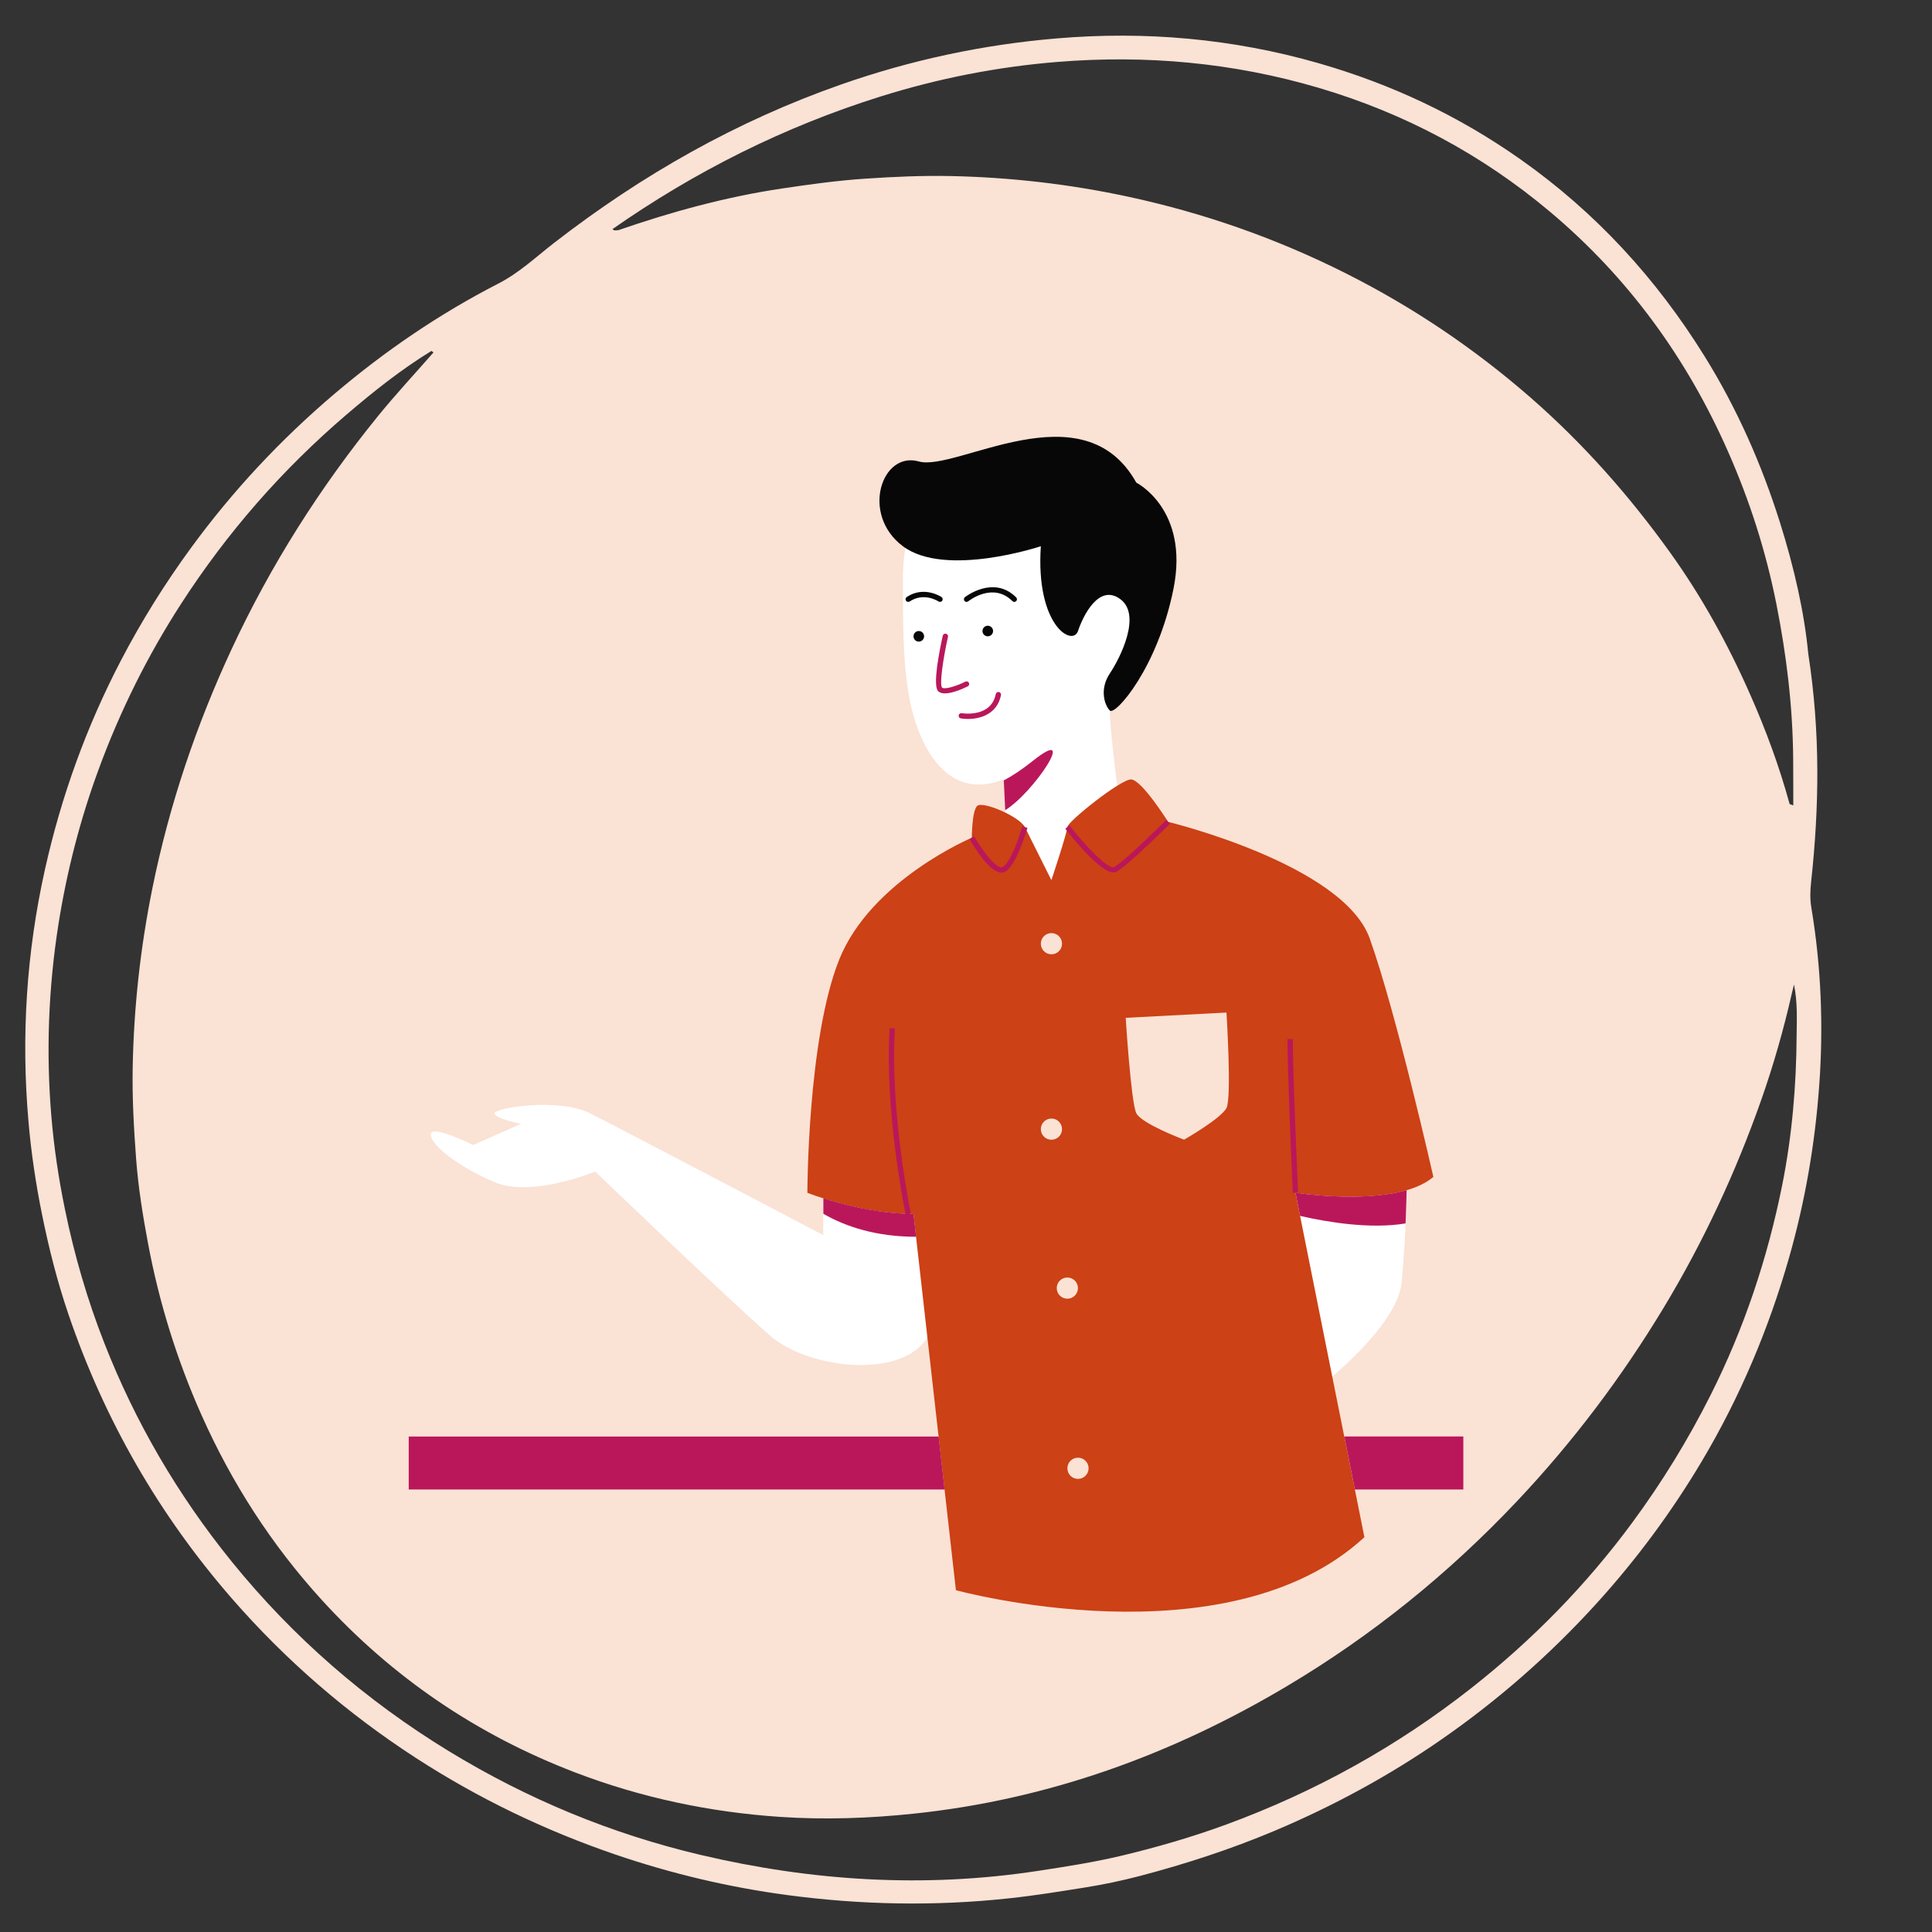 <svg xmlns="http://www.w3.org/2000/svg" xmlns:xlink="http://www.w3.org/1999/xlink" width="900" zoomAndPan="magnify" viewBox="0 0 675 675" height="900" preserveAspectRatio="xMidYMid meet" version="1.0"><rect x="0" y="0" width="675" height="675" fill="#333333" stroke="none"/><defs><clipPath id="e290ae6411"><path d="M 8 12 L 637 12 L 637 666 L 8 666 Z M 8 12 " clip-rule="nonzero"/></clipPath><clipPath id="84a7872446"><path d="M -34.715 66.73 L 599.074 -18.953 L 685.258 618.547 L 51.473 704.23 Z M -34.715 66.73 " clip-rule="nonzero"/></clipPath><clipPath id="e279b87e7d"><path d="M -34.715 66.73 L 599.074 -18.953 L 685.258 618.547 L 51.473 704.23 Z M -34.715 66.73 " clip-rule="nonzero"/></clipPath><clipPath id="8501311875"><path d="M 142.801 142.434 L 511.254 142.434 L 511.254 517 L 142.801 517 Z M 142.801 142.434 " clip-rule="nonzero"/></clipPath><clipPath id="f52d062260"><path d="M 142.801 272 L 501 272 L 501 564 L 142.801 564 Z M 142.801 272 " clip-rule="nonzero"/></clipPath><clipPath id="38556c1a88"><path d="M 142.801 221 L 511.254 221 L 511.254 521 L 142.801 521 Z M 142.801 221 " clip-rule="nonzero"/></clipPath><clipPath id="50da1be8d3"><path d="M 142.801 152 L 412 152 L 412 494 L 142.801 494 Z M 142.801 152 " clip-rule="nonzero"/></clipPath></defs><g clip-path="url(#e290ae6411)"><g clip-path="url(#84a7872446)"><g clip-path="url(#e279b87e7d)"><path fill="#fae2d5" d="M 621.945 182.742 C 615.512 162.297 606.93 142.809 595.582 124.535 C 578.707 97.324 557.527 74.215 531.301 55.727 C 509.652 40.457 486.078 29.367 460.656 22.074 C 430.719 13.484 400.176 10.801 369.242 13.418 C 343.52 15.574 318.383 20.93 293.938 29.492 C 257.379 42.289 224.207 61.125 193.668 84.801 C 187.289 89.738 181.453 95.309 174.102 99.078 C 153.508 109.652 134.48 122.633 116.828 137.625 C 98.059 153.559 81.371 171.41 66.82 191.297 C 57.625 203.855 49.422 217 42.234 230.785 C 30.215 253.848 21.441 278.125 15.758 303.527 C 9.223 332.715 7.348 362.203 9.957 391.934 C 10.898 402.801 12.512 413.602 14.688 424.336 C 17.082 436.152 20.023 447.781 23.898 459.145 C 36.445 495.996 55.488 529.172 81.059 558.535 C 99.875 580.117 121.328 598.66 145.375 614.238 C 167.223 628.383 190.465 639.555 215.062 647.957 C 234.598 654.617 254.594 659.363 275.062 662.098 C 300.883 665.543 326.727 666.035 352.66 663.227 C 361.605 662.266 370.461 660.82 379.324 659.406 C 385.746 658.387 392.148 657.023 398.434 655.375 C 414.402 651.172 430.082 646.062 445.312 639.645 C 465.793 631.004 485.246 620.461 503.496 607.812 C 523.34 594.047 541.414 578.227 557.688 560.328 C 571.68 544.938 583.977 528.34 594.586 510.512 C 607.879 488.152 617.934 464.363 625.078 439.344 C 630.676 419.703 634.121 399.641 635.594 379.312 C 637.105 358.531 636.289 337.766 632.852 317.156 C 632.34 314.121 632.438 311.125 632.77 308.094 C 635.609 281.977 636.027 255.871 631.773 228.422 C 630.371 213.754 626.766 198.082 621.945 182.742 Z M 627.707 361.516 C 627.605 379.176 626.133 396.73 622.656 414.082 C 617.543 439.586 609.383 464.055 597.68 487.336 C 589.824 502.957 580.742 517.762 570.367 531.852 C 554.254 553.727 535.441 572.941 514.121 589.719 C 488.094 610.195 459.477 626.055 428.414 637.453 C 416.391 641.863 404.121 645.414 391.652 648.387 C 381.996 650.68 372.246 652.176 362.473 653.672 C 322.848 659.703 283.637 657.219 244.793 648.07 C 213.559 640.719 184.203 628.52 156.832 611.828 C 127.809 594.098 102.422 572.082 80.945 545.574 C 62.156 522.375 47.301 496.973 36.438 469.223 C 30.488 454.051 25.953 438.445 22.68 422.445 C 20.465 411.711 18.863 400.895 17.945 390.047 C 16.055 367.602 16.914 345.184 20.426 322.895 C 23.359 304.391 28.004 286.32 34.477 268.75 C 41.957 248.414 51.516 229.133 63.305 210.902 C 79.371 186.039 98.625 164.031 121.09 144.828 C 130.484 136.797 140.156 129.078 150.734 122.609 C 150.984 122.773 151.223 122.953 151.457 123.129 C 144.961 130.555 138.215 137.789 131.992 145.457 C 111.77 170.379 94.672 197.309 81.102 226.406 C 68.586 253.23 59.184 281.086 53.281 310.137 C 49.066 330.902 46.746 351.859 46.359 373.008 C 46.16 383.66 46.766 394.312 47.562 404.98 C 48.316 414.883 49.879 424.625 51.707 434.348 C 55.586 455.074 61.805 475.082 70.387 494.352 C 80.941 518.07 94.844 539.668 112.324 558.883 C 137.086 586.066 166.672 606.145 201.023 619.285 C 224.129 628.109 248.031 633.141 272.621 634.789 C 288.199 635.828 303.777 635.289 319.367 633.641 C 366.223 628.707 409.336 613.094 449.652 589.094 C 479.438 571.371 506.129 549.766 529.891 524.613 C 549.434 503.93 566.477 481.348 581.203 456.965 C 595.164 433.852 606.465 409.535 615.41 384.094 C 619.656 371.996 623.164 359.656 626.016 347.148 C 626.18 346.414 626.367 345.688 626.785 343.961 C 628.078 350.43 627.742 356.012 627.707 361.516 Z M 626.496 264.902 C 626.539 270.406 626.52 275.91 626.539 281.398 C 626.113 281.23 625.68 281.074 625.258 280.922 C 621.668 267.797 616.965 255.055 611.465 242.621 C 603.727 225.086 594.512 208.332 583.305 192.773 C 569.152 173.086 553.184 155.02 534.871 139.012 C 515.109 121.762 493.539 107.234 470.152 95.469 C 446.027 83.34 420.723 74.449 394.285 68.75 C 373.797 64.332 353.078 61.949 332.16 61.508 C 322.18 61.305 312.199 61.754 302.219 62.43 C 292.414 63.082 282.73 64.441 273.062 65.879 C 253.574 68.801 234.645 73.98 216.055 80.414 C 215.344 80.406 214.574 80.77 213.992 80.039 C 242.867 59.883 273.938 44.285 307.59 33.734 C 327.754 27.414 348.355 23.352 369.336 21.645 C 400.258 19.121 430.766 21.852 460.668 30.672 C 490.684 39.527 517.699 53.938 541.598 74.031 C 568.914 97.008 589.402 125.195 603.77 157.844 C 611.32 174.949 616.977 192.645 620.625 211.016 C 624.16 228.82 626.34 246.742 626.496 264.902 Z M 626.496 264.902 " fill-opacity="1" fill-rule="nonzero"/></g></g></g><g clip-path="url(#8501311875)"><path fill="#fae2d5" d="M 573.074 93.941 L 573.074 506.219 C 573.074 509.953 570.031 512.992 566.297 512.992 L 380.332 512.992 C 380.332 515.043 378.68 516.695 376.629 516.695 C 374.578 516.695 372.922 515.043 372.922 512.992 L -200.43 512.992 C -204.168 512.992 -207.211 509.953 -207.211 506.219 L -207.211 93.941 C -207.211 90.207 -204.168 87.168 -200.43 87.168 L 566.297 87.168 C 570.051 87.168 573.074 90.207 573.074 93.941 Z M 573.074 93.941 " fill-opacity="1" fill-rule="nonzero"/></g><path fill="#ffffff" d="M 387.742 248.234 C 387.742 255.633 391.445 283.402 391.445 283.402 L 398.574 294.57 L 377.535 323.199 L 352.516 311.172 L 350.664 272.285 C 332.125 279.688 322.863 263.035 319.16 250.066 C 315.457 237.098 315.457 220.449 315.457 201.93 C 315.457 183.41 322.863 168.609 343.254 161.191 C 363.645 153.789 400.707 159.34 402.559 190.812 C 404.41 222.281 387.742 240.832 387.742 248.234 Z M 287.656 431.535 C 287.656 431.535 217.223 394.516 206.109 388.949 C 194.996 383.398 172.754 387.098 172.754 388.949 C 172.754 390.797 182.016 392.648 182.016 392.648 L 165.328 400.051 C 165.328 400.051 150.492 392.648 150.492 396.348 C 150.492 400.051 159.754 407.449 172.738 413.016 C 185.719 418.566 207.945 409.316 207.945 409.316 C 207.945 409.316 254.285 453.754 269.102 466.707 C 283.934 479.672 324.699 483.375 326.551 459.305 C 328.402 435.234 332.109 416.719 332.109 416.719 L 287.621 401.898 L 287.621 431.535 Z M 443.34 407.465 L 450.75 492.625 C 450.75 492.625 487.809 466.707 489.676 448.188 C 491.547 429.668 491.531 409.301 491.531 409.301 Z M 443.34 407.465 " fill-opacity="1" fill-rule="nonzero"/><g clip-path="url(#f52d062260)"><path fill="#cc4115" d="M -167.836 501.875 C -167.52 494.805 -164.578 485.207 -164.578 485.207 L -105.273 487.059 C -105.273 487.059 -101.801 495.398 -101.238 501.875 Z M 452.602 416.719 L 476.695 537.062 C 428.504 581.5 333.977 555.582 333.977 555.582 L 319.145 424.133 C 300.605 424.133 282.082 416.734 282.082 416.734 C 282.082 416.734 282.082 363.043 293.195 335.273 C 304.309 307.504 339.535 292.688 339.535 292.688 C 339.535 292.688 339.535 283.438 341.387 281.586 C 343.238 279.734 356.219 285.285 358.074 288.988 C 359.926 292.688 367.332 307.504 367.332 307.504 C 367.332 307.504 372.891 290.836 372.891 288.988 C 372.891 287.137 391.43 272.32 395.133 272.32 C 398.836 272.32 408.113 287.137 408.113 287.137 C 408.113 287.137 469.27 301.957 478.547 327.875 C 487.824 353.793 500.789 411.184 500.789 411.184 C 487.824 422.27 452.602 416.719 452.602 416.719 Z M 363.645 329.707 C 363.645 331.758 365.301 333.41 367.352 333.41 C 369.402 333.41 371.055 331.758 371.055 329.707 C 371.055 327.66 369.402 326.008 367.352 326.008 C 365.301 325.992 363.645 327.66 363.645 329.707 Z M 367.352 398.199 C 369.402 398.199 371.055 396.547 371.055 394.5 C 371.055 392.449 369.402 390.797 367.352 390.797 C 365.301 390.797 363.645 392.449 363.645 394.5 C 363.645 396.547 365.301 398.199 367.352 398.199 Z M 372.906 453.738 C 374.957 453.738 376.609 452.086 376.609 450.039 C 376.609 447.988 374.957 446.336 372.906 446.336 C 370.855 446.336 369.203 447.988 369.203 450.039 C 369.203 452.086 370.855 453.738 372.906 453.738 Z M 380.332 512.992 C 380.332 510.945 378.68 509.293 376.629 509.293 C 374.578 509.293 372.922 510.945 372.922 512.992 C 372.922 515.043 374.578 516.695 376.629 516.695 C 378.66 516.695 380.332 515.043 380.332 512.992 Z M 428.504 353.762 L 393.297 355.609 C 393.297 355.609 395.148 385.23 397 388.93 C 398.855 392.633 413.688 398.184 413.688 398.184 C 413.688 398.184 426.668 390.781 428.523 387.082 C 430.375 383.379 428.504 353.762 428.504 353.762 Z M 428.504 353.762 " fill-opacity="1" fill-rule="nonzero"/></g><g clip-path="url(#38556c1a88)"><path fill="#ba175b" d="M 327.941 501.875 L 330.023 520.395 L -215.547 520.395 C -217.086 520.395 -218.324 519.156 -218.324 517.621 L -218.324 504.668 C -218.324 503.133 -217.086 501.891 -215.547 501.891 L 327.941 501.891 Z M 592.539 501.875 L 469.668 501.875 L 473.371 520.395 L 592.539 520.395 C 594.078 520.395 595.32 519.156 595.32 517.621 L 595.32 504.668 C 595.32 503.133 594.078 501.875 592.539 501.875 Z M 319.16 424.117 C 318.582 424.117 318.02 424.102 317.441 424.086 L 318.219 423.918 C 318.152 423.574 310.859 388.52 312.676 359.359 L 310.824 359.246 C 309.055 387.41 315.719 420.945 316.348 424.035 C 305.004 423.605 294.008 420.664 287.656 418.633 L 287.656 424.07 C 295.527 428.594 306.145 432.098 320.07 432.098 Z M 491.082 427.438 C 491.281 422.945 491.383 418.914 491.445 415.809 C 475.77 420.352 452.602 416.699 452.602 416.699 L 454.223 424.812 C 463.715 426.992 478.762 429.504 491.082 427.438 Z M 451.676 363.027 L 449.824 363.027 C 449.824 375.863 451.656 416.355 451.676 416.766 L 452.602 416.719 L 453.527 416.668 C 453.512 416.27 451.676 375.816 451.676 363.027 Z M 389.18 302.945 C 387.395 303.855 379.688 296.156 373.652 288.395 L 372.195 289.531 C 375.121 293.301 384.465 304.812 389.047 304.812 C 389.395 304.812 389.727 304.746 390.008 304.598 C 393.809 302.699 408.164 288.375 408.777 287.766 L 407.469 286.461 C 403.367 290.559 392.105 301.492 389.18 302.945 Z M 350.25 302.945 C 348.516 303.82 343.719 298.09 340.344 292.207 L 338.738 293.133 C 340.41 296.059 345.801 304.879 349.902 304.879 C 350.316 304.879 350.695 304.797 351.078 304.598 C 355.031 302.617 358.57 290.574 358.965 289.219 L 357.18 288.707 C 355.809 293.578 352.699 301.742 350.25 302.945 Z M 338.523 238.57 C 338.293 238.105 337.746 237.926 337.285 238.156 C 333.992 239.793 329.91 241.016 329.098 240.188 C 328.223 239.016 329.496 230.109 331.199 222.512 C 331.316 222.016 331 221.52 330.488 221.406 C 329.992 221.289 329.496 221.605 329.379 222.117 C 328.238 227.27 325.773 239.496 327.777 241.477 C 328.34 242.039 329.18 242.254 330.156 242.254 C 332.918 242.254 336.723 240.484 338.113 239.793 C 338.574 239.578 338.758 239.031 338.523 238.57 Z M 349.723 242.863 C 349.82 242.367 349.488 241.875 348.992 241.773 C 348.516 241.676 348 242.004 347.902 242.5 C 346.25 250.762 336.41 249.242 335.996 249.176 C 335.48 249.094 335.02 249.438 334.938 249.934 C 334.855 250.43 335.199 250.91 335.695 250.992 C 336.406 251.109 337.25 251.191 338.176 251.191 C 342.512 251.191 348.398 249.488 349.723 242.863 Z M 360.867 265.828 C 356.996 268.914 353.625 271.113 350.695 272.664 L 351.191 283.059 C 361.23 276.91 377.09 252.859 360.867 265.828 Z M 360.867 265.828 " fill-opacity="1" fill-rule="nonzero"/></g><g clip-path="url(#50da1be8d3)"><path fill="#070707" d="M -100.629 474.488 L -100.629 490.379 C -100.629 492.129 -102.051 493.535 -103.785 493.535 L -166.051 493.535 C -167.801 493.535 -169.207 492.113 -169.207 490.379 L -169.207 474.488 C -169.207 472.734 -167.785 471.332 -166.051 471.332 L -103.801 471.332 C -102.051 471.332 -100.629 472.75 -100.629 474.488 Z M 397 168.625 C 378.465 135.305 333.992 164.926 321.012 161.223 C 308.031 157.523 300.621 179.742 315.457 190.844 C 330.289 201.945 363.645 190.844 363.645 190.844 C 361.793 218.613 374.758 226.016 376.629 220.465 C 378.48 214.914 384.035 203.797 391.461 209.363 C 398.871 214.914 391.461 229.73 387.758 235.281 C 384.055 240.832 385.906 246.383 387.758 248.25 C 389.609 250.117 404.445 233.434 410 205.664 C 415.539 177.895 397 168.625 397 168.625 Z M 345.105 218.613 C 344.082 218.613 343.254 219.441 343.254 220.465 C 343.254 221.488 344.082 222.312 345.105 222.312 C 346.133 222.312 346.961 221.488 346.961 220.465 C 346.961 219.441 346.133 218.613 345.105 218.613 Z M 321.012 220.465 C 319.988 220.465 319.16 221.289 319.16 222.312 C 319.16 223.34 319.988 224.164 321.012 224.164 C 322.039 224.164 322.863 223.34 322.863 222.312 C 322.863 221.289 322.039 220.465 321.012 220.465 Z M 337.121 208.637 C 336.723 208.949 336.656 209.543 336.969 209.941 C 337.152 210.172 337.418 210.289 337.699 210.289 C 337.898 210.289 338.113 210.223 338.277 210.09 C 338.625 209.809 346.961 203.285 353.723 210.023 C 354.086 210.387 354.664 210.387 355.031 210.023 C 355.395 209.66 355.395 209.082 355.031 208.719 C 347.125 200.805 337.219 208.555 337.121 208.637 Z M 316.793 208.586 C 316.363 208.867 316.25 209.445 316.531 209.875 C 316.711 210.141 317.012 210.289 317.309 210.289 C 317.488 210.289 317.672 210.238 317.82 210.141 C 322.781 206.836 327.711 210.008 327.906 210.141 C 328.34 210.418 328.918 210.305 329.199 209.875 C 329.48 209.445 329.363 208.883 328.934 208.586 C 328.703 208.422 322.797 204.59 316.793 208.586 Z M -76.168 222.281 C -75.641 221.504 -75.375 220.645 -75.375 219.738 C -75.375 218.496 -75.773 217.523 -76.582 216.848 C -77.391 216.168 -78.469 215.691 -79.84 215.441 L -79.84 215.391 C -78.879 215.012 -78.07 214.434 -77.426 213.641 C -76.766 212.863 -76.434 211.988 -76.434 211 C -76.434 210.055 -76.664 209.281 -77.145 208.652 C -77.605 208.023 -78.234 207.547 -79.012 207.184 C -79.824 206.801 -80.648 206.57 -81.492 206.473 C -82.336 206.371 -83.246 206.324 -84.254 206.324 C -84.387 206.324 -84.52 206.324 -84.652 206.324 C -84.785 206.324 -84.898 206.324 -84.984 206.324 L -85.363 208.254 C -85.281 208.254 -85.113 208.254 -84.852 208.254 C -84.586 208.254 -84.34 208.254 -84.09 208.254 C -83.512 208.254 -82.934 208.289 -82.336 208.371 C -81.742 208.453 -81.23 208.57 -80.781 208.75 C -80.152 209 -79.676 209.348 -79.344 209.777 C -78.996 210.207 -78.832 210.785 -78.832 211.477 C -78.832 212.484 -79.309 213.277 -80.254 213.871 C -81.195 214.469 -82.57 214.848 -84.371 215.027 L -84.105 216.797 C -83.973 216.781 -83.809 216.781 -83.625 216.762 C -83.445 216.746 -83.246 216.746 -83.031 216.746 C -82.469 216.746 -81.973 216.762 -81.559 216.812 C -81.145 216.863 -80.781 216.93 -80.434 217.027 C -79.641 217.242 -78.996 217.59 -78.5 218.07 C -78.004 218.547 -77.758 219.125 -77.758 219.82 C -77.758 220.598 -78.004 221.258 -78.484 221.754 C -78.965 222.246 -79.656 222.66 -80.535 222.957 C -81.129 223.156 -81.855 223.305 -82.684 223.406 C -83.512 223.504 -84.34 223.555 -85.164 223.555 C -85.395 223.555 -85.66 223.555 -85.977 223.555 C -86.289 223.555 -86.488 223.555 -86.605 223.555 L -86.34 225.453 C -86.238 225.469 -86.059 225.469 -85.828 225.469 C -85.578 225.469 -85.348 225.469 -85.113 225.469 C -83.594 225.469 -82.336 225.371 -81.344 225.156 C -80.352 224.957 -79.426 224.645 -78.551 224.215 C -77.492 223.703 -76.715 223.059 -76.168 222.281 Z M -33.617 220.629 L -33.848 219.059 L -39.902 219.953 L -40.793 213.938 L -42.367 214.168 L -41.473 220.184 L -47.508 221.074 L -47.277 222.645 L -41.242 221.754 L -40.348 227.797 L -38.777 227.566 L -39.672 221.52 Z M 8.75 226.445 C 9.711 226.129 10.605 225.719 11.43 225.203 C 12.406 224.578 13.133 223.852 13.562 223.008 C 14.012 222.184 14.176 221.305 14.078 220.383 C 13.945 219.141 13.43 218.234 12.57 217.641 C 11.695 217.043 10.57 216.699 9.18 216.598 L 9.18 216.531 C 10.09 216.055 10.836 215.391 11.398 214.535 C 11.961 213.691 12.191 212.781 12.094 211.809 C 11.992 210.883 11.68 210.121 11.133 209.562 C 10.605 209 9.926 208.57 9.117 208.305 C 8.273 208.023 7.41 207.875 6.57 207.859 C 5.727 207.844 4.801 207.891 3.809 208.008 C 3.676 208.023 3.559 208.043 3.41 208.059 C 3.277 208.074 3.16 208.09 3.094 208.09 L 2.914 210.039 C 2.996 210.039 3.16 210.008 3.426 209.973 C 3.691 209.941 3.938 209.906 4.188 209.891 C 4.766 209.824 5.344 209.809 5.941 209.809 C 6.535 209.824 7.066 209.891 7.527 210.008 C 8.172 210.188 8.684 210.469 9.082 210.867 C 9.461 211.262 9.695 211.809 9.777 212.5 C 9.891 213.508 9.496 214.352 8.637 215.027 C 7.758 215.723 6.438 216.25 4.668 216.633 L 5.113 218.367 C 5.246 218.348 5.395 218.316 5.578 218.281 C 5.758 218.25 5.957 218.234 6.156 218.199 C 6.719 218.133 7.215 218.117 7.625 218.117 C 8.039 218.117 8.422 218.152 8.77 218.219 C 9.578 218.348 10.258 218.629 10.82 219.043 C 11.363 219.473 11.68 220.02 11.746 220.711 C 11.828 221.488 11.66 222.164 11.23 222.711 C 10.801 223.254 10.172 223.734 9.332 224.133 C 8.75 224.395 8.059 224.625 7.246 224.809 C 6.438 224.988 5.625 225.121 4.781 225.223 C 4.551 225.254 4.285 225.27 3.973 225.305 C 3.656 225.336 3.461 225.355 3.344 225.371 L 3.824 227.219 C 3.922 227.219 4.105 227.203 4.336 227.188 C 4.566 227.172 4.816 227.137 5.031 227.121 C 6.551 226.988 7.793 226.758 8.75 226.445 Z M 55.504 223.223 L 55.668 224.777 L 68.434 223.387 L 68.27 221.836 Z M 67.891 218.48 L 67.723 216.93 L 54.957 218.316 L 55.121 219.867 Z M 117.965 215.242 C 118.379 216.25 118.477 217.309 118.262 218.449 C 118.098 219.309 117.766 220.133 117.254 220.875 C 116.742 221.637 116.145 222.23 115.484 222.66 C 114.738 223.141 113.961 223.488 113.137 223.652 C 112.309 223.832 111.418 223.832 110.457 223.652 C 109.531 223.488 108.688 223.172 107.91 222.727 C 107.133 222.281 106.473 221.668 105.891 220.895 C 105.445 220.281 105.133 219.59 104.949 218.777 C 104.77 217.984 104.75 217.094 104.934 216.121 C 105.117 215.094 105.512 214.137 106.09 213.211 C 106.668 212.285 107.711 211.195 109.215 209.957 C 110.672 208.77 112.043 207.676 113.367 206.719 C 114.691 205.746 115.848 204.902 116.84 204.16 L 118.23 205.777 C 117.418 206.355 116.344 207.098 115.039 208.043 C 113.715 208.984 112.641 209.742 111.812 210.32 L 111.812 210.355 C 112.391 210.551 113.07 210.832 113.812 211.195 C 114.559 211.559 115.254 212.004 115.863 212.5 C 116.855 213.328 117.566 214.234 117.965 215.242 Z M 115.582 215.605 C 115.172 214.781 114.543 214.039 113.684 213.41 C 113.168 213.031 112.574 212.699 111.895 212.402 C 111.219 212.105 110.688 211.906 110.293 211.809 C 109.531 212.352 108.871 213.047 108.309 213.891 C 107.746 214.73 107.383 215.605 107.215 216.516 C 107.082 217.227 107.102 217.902 107.23 218.531 C 107.383 219.176 107.613 219.703 107.926 220.148 C 108.273 220.629 108.672 220.992 109.152 221.273 C 109.613 221.555 110.16 221.754 110.77 221.867 C 111.398 221.984 112.012 221.984 112.59 221.852 C 113.168 221.719 113.664 221.52 114.078 221.238 C 114.574 220.895 114.973 220.449 115.285 219.918 C 115.602 219.391 115.816 218.797 115.93 218.168 C 116.113 217.293 115.996 216.434 115.582 215.605 Z M -66.098 392.633 C -65.52 393.539 -65.219 394.582 -65.219 395.723 C -65.219 396.598 -65.402 397.457 -65.766 398.297 C -66.129 399.141 -66.609 399.836 -67.188 400.379 C -67.832 400.992 -68.543 401.453 -69.32 401.785 C -70.098 402.113 -70.977 402.277 -71.953 402.277 C -72.895 402.277 -73.785 402.129 -74.629 401.832 C -75.473 401.535 -76.25 401.055 -76.945 400.395 C -77.492 399.883 -77.938 399.238 -78.27 398.496 C -78.598 397.754 -78.766 396.879 -78.766 395.887 C -78.766 394.844 -78.566 393.82 -78.152 392.812 C -77.758 391.789 -76.93 390.551 -75.672 389.047 C -74.465 387.609 -73.289 386.305 -72.168 385.098 C -71.043 383.91 -70.051 382.852 -69.207 381.941 L -67.551 383.281 C -68.246 383.992 -69.172 384.918 -70.297 386.074 C -71.422 387.23 -72.348 388.172 -73.059 388.898 L -73.059 388.93 C -72.449 389.016 -71.738 389.18 -70.926 389.395 C -70.117 389.625 -69.371 389.922 -68.676 390.301 C -67.535 390.945 -66.676 391.723 -66.098 392.633 Z M -67.535 395.871 C -67.535 394.977 -67.816 394.168 -68.363 393.426 C -68.91 392.68 -69.668 392.07 -70.629 391.605 C -71.207 391.328 -71.852 391.113 -72.562 390.945 C -73.273 390.781 -73.836 390.684 -74.25 390.648 C -74.895 391.328 -75.426 392.137 -75.82 393.062 C -76.219 393.984 -76.418 394.91 -76.418 395.836 C -76.418 396.547 -76.285 397.223 -76.035 397.82 C -75.77 398.43 -75.457 398.91 -75.059 399.289 C -74.648 399.684 -74.168 399.984 -73.656 400.18 C -73.141 400.379 -72.578 400.461 -71.953 400.461 C -71.305 400.461 -70.711 400.348 -70.164 400.113 C -69.621 399.883 -69.172 399.586 -68.824 399.238 C -68.395 398.809 -68.082 398.297 -67.867 397.719 C -67.652 397.125 -67.535 396.512 -67.535 395.871 Z M -23.465 392.086 L -29.465 393.277 L -30.641 387.312 L -32.195 387.609 L -31.02 393.574 L -37.008 394.746 L -36.695 396.316 L -30.707 395.141 L -29.516 401.141 L -27.961 400.84 L -29.152 394.844 L -23.148 393.656 Z M 18.16 394.219 C 18.262 395.094 18.16 395.969 17.898 396.844 C 17.617 397.719 17.234 398.465 16.707 399.059 C 16.129 399.734 15.48 400.281 14.738 400.691 C 13.992 401.105 13.133 401.355 12.176 401.469 C 11.25 401.57 10.34 401.52 9.461 401.32 C 8.586 401.121 7.777 400.727 7.016 400.148 C 6.418 399.703 5.906 399.105 5.492 398.398 C 5.082 397.688 4.832 396.844 4.715 395.871 C 4.602 394.844 4.699 393.805 4.98 392.746 C 5.277 391.691 5.957 390.352 7.047 388.734 C 8.09 387.18 9.117 385.742 10.109 384.438 C 11.102 383.133 11.961 381.977 12.703 380.984 L 14.488 382.141 C 13.879 382.918 13.066 383.941 12.074 385.215 C 11.082 386.484 10.273 387.527 9.645 388.32 L 9.645 388.352 C 10.258 388.371 10.984 388.453 11.812 388.586 C 12.637 388.715 13.414 388.949 14.16 389.246 C 15.352 389.742 16.293 390.418 16.969 391.262 C 17.633 392.07 18.027 393.078 18.16 394.219 Z M 15.863 394.613 C 15.762 393.723 15.398 392.945 14.77 392.27 C 14.145 391.59 13.332 391.062 12.324 390.699 C 11.727 390.484 11.051 390.336 10.324 390.254 C 9.594 390.172 9.016 390.121 8.621 390.137 C 8.039 390.879 7.609 391.738 7.312 392.699 C 7.016 393.656 6.914 394.598 7.016 395.523 C 7.098 396.234 7.297 396.879 7.609 397.457 C 7.941 398.035 8.305 398.48 8.734 398.809 C 9.199 399.156 9.695 399.406 10.223 399.535 C 10.754 399.668 11.332 399.703 11.941 399.637 C 12.59 399.57 13.168 399.387 13.68 399.09 C 14.207 398.809 14.621 398.465 14.922 398.066 C 15.301 397.586 15.547 397.059 15.715 396.449 C 15.879 395.871 15.93 395.242 15.863 394.613 Z M 47.48 396.578 L 47.648 398.133 L 60.414 396.746 L 60.25 395.191 Z M 59.719 390.285 L 46.953 391.672 L 47.117 393.227 L 59.887 391.84 Z M 87.684 389.973 C 86.262 390.617 84.906 391.227 83.633 391.82 L 84.211 393.211 C 85.238 392.812 86.18 392.434 87.074 392.086 C 87.965 391.738 88.645 391.477 89.09 391.328 L 89.125 391.344 C 89.039 391.805 88.941 392.449 88.793 393.277 C 88.645 394.102 88.527 394.73 88.461 395.16 C 88 397.637 87.637 399.57 87.355 400.957 C 87.074 402.344 86.891 403.188 86.824 403.484 L 89.023 403.898 C 89.074 403.602 89.238 402.641 89.504 401.055 C 89.785 399.469 90.031 398.117 90.23 397.008 C 90.281 396.762 90.43 395.918 90.711 394.48 C 90.977 393.062 91.258 391.656 91.523 390.301 L 90.117 388.898 C 89.934 388.965 89.105 389.328 87.684 389.973 Z M 100.668 404.078 C 100.07 403.98 99.477 403.898 98.863 403.816 C 98.254 403.734 97.738 403.684 97.324 403.648 L 97.309 403.566 C 98.219 403.32 99.145 402.988 100.105 402.594 C 101.062 402.195 101.891 401.75 102.586 401.289 C 103.262 400.84 103.859 400.281 104.387 399.637 C 104.898 398.977 105.246 398.23 105.395 397.391 C 105.578 396.383 105.496 395.473 105.148 394.664 C 104.801 393.855 104.238 393.16 103.445 392.582 C 102.816 392.121 102.121 391.758 101.344 391.457 C 100.566 391.16 99.676 390.93 98.648 390.73 C 98.285 390.664 97.953 390.617 97.641 390.566 C 97.324 390.516 97.078 390.5 96.914 390.469 L 96.367 392.316 C 96.598 392.352 96.879 392.383 97.211 392.434 C 97.543 392.484 97.824 392.531 98.086 392.566 C 98.816 392.699 99.508 392.879 100.137 393.109 C 100.766 393.344 101.328 393.621 101.793 393.969 C 102.305 394.348 102.652 394.812 102.883 395.34 C 103.098 395.871 103.148 396.48 103.016 397.176 C 102.852 398.066 102.469 398.777 101.859 399.34 C 101.262 399.898 100.418 400.445 99.359 400.992 C 98.684 401.336 97.758 401.719 96.598 402.113 C 95.441 402.512 94.434 402.824 93.57 403.07 L 93.82 404.758 C 93.902 404.773 94.73 404.922 96.285 405.203 C 97.84 405.484 99.18 405.73 100.285 405.93 C 101.062 406.078 102.289 406.293 103.926 406.605 C 105.562 406.922 106.453 407.086 106.586 407.102 L 106.934 405.188 C 106.801 405.152 106.023 405.02 104.602 404.773 C 103.164 404.508 101.855 404.277 100.668 404.078 Z M 100.668 404.078 " fill-opacity="1" fill-rule="nonzero"/></g></svg>